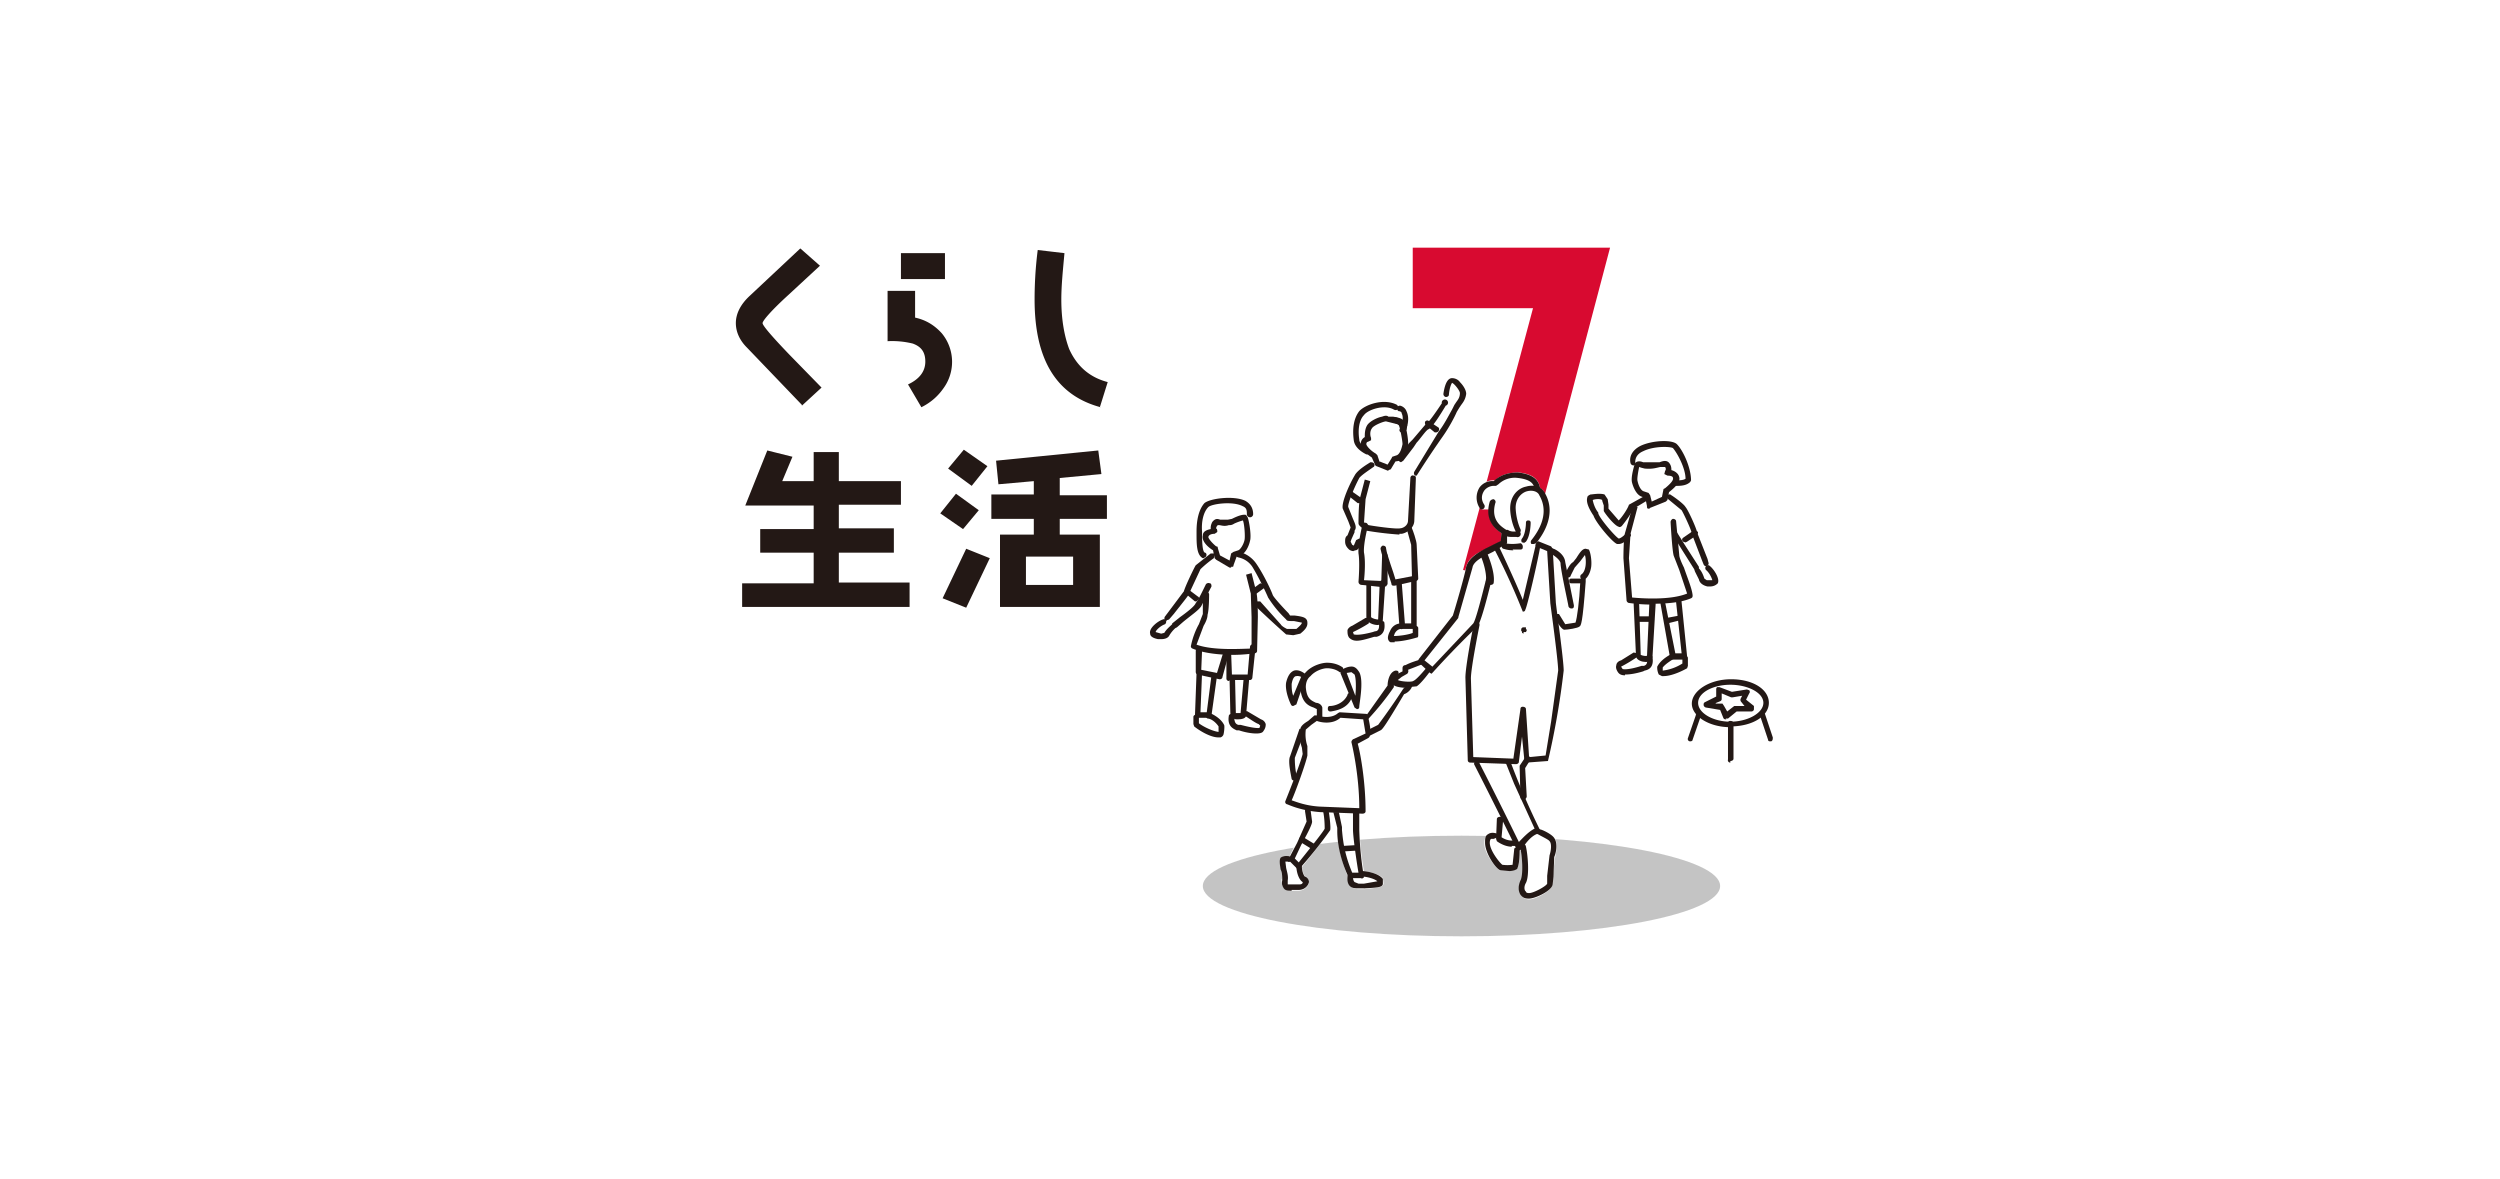 <svg id="_イヤー_1" xmlns="http://www.w3.org/2000/svg" viewBox="0 0 318 150"><defs><style>.cls-1{fill:#fff}.cls-2{fill:#231815}</style></defs><path class="cls-1" d="M0 0h318v150H0z"/><ellipse cx="185.9" cy="112.7" rx="32.9" ry="6.4" style="fill:#c4c4c4"/><path d="m193.5 74.3-7.4-1.8 8.9-33.3h-15.3v-7.7h25.1l-11.3 42.8Z" style="fill:#d80a30"/><path class="cls-1" d="M166 78.7c-.1-.2-.5-.3-1.3-.4h-.6l-.3-.3-1.9-2.3c-.2-.6-1.2-2.7-2-4a3.7 3.7 0 0 0-1.7-1.3c.5-.5.7-1.2.8-1.5.1-.6.1-3.2-.6-3.2v.1c.3 0 .9 0 1-.4 0-.7-.3-1.3-1-1.7-1.5-.7-4.6-.3-5.2.3-.7.8-1.1 2-1 3.6v.3c0 1.3 0 2.7.8 3l.1.1-1 1c-.2.3-1.4 2.7-1.5 3.2 0 .3-1 1.5-1.8 2.4l-.7.8v.4h-.2c-.7.2-1.8 1.1-1.6 1.8 0 .4.5.6 1 .7h.3c.5 0 .9-.1 1.1-.5l.8-.9.2-.1.8-.7c1.1-.8 2-1.5 2.3-2l.3-.5c0 .6 0 1.2-.2 1.5 0 .3-.2.7-.5 1.3-.3.8-.8 1.8-1 2.7 0 .2.1.3.3.4l.5.2a447.9 447.9 0 0 0 0 3l-.3 5.3-.1.2v1.2c.3.1 1.9 1.4 3.2 1.4h.2s.3 0 .4-.3c0-.2.2-1.2 0-1.3a3.4 3.4 0 0 0-1.5-1.4l.7-4.5H155c.2 0 .3 0 .3-.2l.5-1.8v2c0 .2.2.3.4.3a160 160 0 0 1 0 4.5c-.2 1.3.5 1.6 1 1.7l.3.1a9 9 0 0 0 2.2.4c.4 0 .7 0 .9-.3.2-.3.3-.6.2-1 0-.2-.2-.4-.6-.5l-1.6-1h-.2l.4-4c.2 0 .4 0 .4-.2a130.5 130.5 0 0 1 .5-3.5l.2-4.3v-1.2l2.2 2.4c.2.5.7.8 1.4 1h.9l.8-.1c.5-.4 1-.8 1-1.3l-.3-.6ZM217.5 72l-.2-.1c0-.1.1-.2 0-.4l-.1-.4-1.3-3.3c0-.6-1.2-3-1.5-3.3-.2-.4-1.5-1.4-1.8-1.6h-.4l.1-.4.8-.7h.3c.6 0 1.2-.1 1.6-.5v-.2c.2-1.6-1-3.8-1.7-4.6-.6-.6-3.1-.5-4.6.2-1 .5-1.5 1.3-1.3 2.2 0 .2.2.3.4.3 0 .1-.4 1.5-.2 2.2.1.5.5 1.6 1.3 1.8l-1.6 1-1.3 2a6.5 6.5 0 0 1-1.3-1.5v-.5l-.2-.7c0-.2-.2-.4-.4-.5-.6-.4-1.5-.2-1.7 0-.2 0-.4.1-.5.3-.2.7.4 1.7.8 2.3.3.9 2.4 3.4 3 3.6h.2c.2 0 .5-.1.7-.3V71l.3 5.4c0 .2.2.3.3.3l.7.1.1 6.2h-.2l-1.6 1c-.3.2-.6.4-.6.6-.1.3 0 .6.2 1 .2.2.5.3 1 .3l2.2-.4.3-.1c.4-.1 1.1-.5 1-1.7l-.1-.2.4-6.6h.6l1.2 6.4c-.4.3-1.2.7-1.5 1.5 0 0 0 .7.2 1l.3.2h.3c1.2 0 2.9-1 3-1v-1.5l-.7-6.9 1.1-.5c.2 0 .2-.2.2-.4-.1-.9-.7-2.3-1.1-3.4l-.6-1.7-.2-1.4.4.5 1.7 2.8v.1c.2.4.5.7.6 1.2 0 .4.6.7 1.1.8h.4c.4 0 .7-.1.8-.4.4-.6-.4-1.7-1-2.2Zm-9-12.7h-.3.3ZM224.5 90.8c.3-.4.5-.9.5-1.4 0-1.7-2.1-3-4.9-3s-4.8 1.3-4.8 3c0 .5.1 1 .5 1.4l-.2.2-.9 2.8c0 .2 0 .4.2.5h.1c.2 0 .3-.1.4-.3l.9-2.7a6 6 0 0 0 3.5 1.1v4.2c0 .2.1.3.3.3s.4-.1.4-.3v-4.2a6 6 0 0 0 3.4-1l1 2.7.3.2h.1c.2 0 .3-.3.2-.5l-1-3ZM185.7 48.6c-.2-.3-.6-.6-1-.6-1 0-1.2 2.4-1.3 3v.2h-.1c-1 1.6-1.7 2.6-2 2.8-.3 0-.8.7-1.7 1.9l-.4.5v.2a7 7 0 0 0-.3-2s.1-.3 0-.4c.2-.5.3-1.3 0-1.9-.1-.3-.4-.6-.8-.7h-.4c-1.7-1-4.1-.1-4.8.7-.7.9-.9 2.2-.7 3.7.1.7.8 1.4 1.6 1.7l.7.5.3.8a.4.4 0 0 0-.5-.2c-.1.1-1.6 1-2 1.7-.6 1-1.7 3.4-1.5 4.2l.7 1.7.3.7-.2.5-.2.5c-.2.2-.3.5-.3.9s.3.7.5 1l.6.1h.2c.2 0 .3-.2.4-.3v.6c.2 1.2 0 3.6 0 3.7 0 .1.2.3.4.3h.5v4.2l-1.6 1c-.4.2-.6.4-.7.6 0 .3 0 .6.3 1 .2.2.5.3 1 .3l2.1-.4.3-.1c.8-.2 1.1-.8 1-1.7 0-.1 0-.2-.2-.3v-.2l.3-4.2h.1l.1-.3v-1.5a86.4 86.4 0 0 0 1 1.7h.2l.4 4.8c-.3 0-.9.2-1.2 1 0 0-.4.8-.2 1.1l.3.3h.5c1.2 0 2.7-.5 2.8-.5.2 0 .3-.2.3-.4l-.1-.8-.1-.3V74l.1-.3-.2-4.2c0-.6-.5-2-.5-2.1l-.1-.1c.2-.3.3-.6.3-1l.2-5.3v-.1c.5-.2.8-1 1-1.5l1-1.7 1.5-2.2c.8-1 1.4-2.2 1.8-3l.2-.5.2-.2c.2-.3.6-.8.7-1.6 0-.5-.4-1-.7-1.5ZM179.5 86.8l-.2-.2c-.5-.2-1.3-1.4-1.8-1.3-.8.3-.9 1.4-1 1.9l-2.6 3.6h-.2l-3.3-.2v-.3l.4-.3c.4-.3.8-.6 1-1l.5 1 .3.2c.2 0 .3-.1.4-.3 0-.3.5-3.3 0-4.4-.2-.4-.5-.6-.9-.7-.5-.1-1 0-1.2.2-.8-.6-1.6-.7-2-.7-.7 0-2 .3-2.7 1.1l-.2.3c-.2-.2-.8-.6-1.4-.4-.5.2-.8.7-1 1.5-.2 1.2.6 2.8.6 2.8l.4.2c.1 0 .2 0 .3-.2l.6-1.7c.3 1.5 1.1 1.9 1.7 2.1l.4.2-.1.8h-.3l-.8.6c-.5.4-.9.6-1 1v.1l-1.3 3.5c-.2.6 0 2.3.2 2.8 0 .2.1.2.2.3l-1 2.6c0 .2 0 .3.2.4 0 0 .9.4 2.3.7v.1l.2 1.3c0 .3-.8 1.9-1.3 2.8a23 23 0 0 0-.9 1.8c-.2-.1-.7-.2-1 .1-.3.3-.2.9 0 1.5 0 .4.2 1 0 1.3 0 .5.1.8.3 1 .3.3.6.4 1 .4h.9c.7 0 1.2-.6 1.3-1 0-.4-.2-.7-.4-.8-.2 0-.4-.6-.5-1.2 1.6-2 3.5-4.4 3.6-4.8l-.1-2.2h.5l.5 2v.3c0 1 .2 3 1.3 5.8v.1c0 .1 0 .8.4 1.2.2.2.5.4 1 .4h.8c1.6-.2 2.3-.2 2.4-.7l-.1-.7c-.5-.6-1.9-.8-2.4-.9a38.8 38.8 0 0 1-.6-7.3h.4c.2 0 .3-.2.3-.4.1-3.8-.6-7.5-.9-8.6.4 0 1-.3 1.4-.7 0 0 .2 0 .2-.3l1.4-.7s.3-.2 3-4.5c.5-.2.9-.8 1-1 0-.2 0-.4-.2-.5Z"/><path class="cls-1" d="M202 70a.5.5 0 0 0-.3-.2c-.4 0-.7.4-1.2 1.2l-.5.5-.7 1-.2-1c-.1-1-1.4-1.7-1.5-1.7h-.1l-.2-.3-1.4-.6h-.3v-.1c2.4-3.2 1.2-5.4.8-6.1 0-.3-.3-.5-.5-.6-.2-1.2-1-1.8-2.7-2-1.8 0-2.6.6-3 1h-.2a2 2 0 0 0-1.8 1c-.5.7-.5 1.7 0 2.5l.3.2h.9c-.1 1.8 1 2.6 1.6 3v1l-1.5.8-.6.3c-.9.4-2.1 1-2.4 2.2l-1.7 6.2-4.3 5.6-.1.2-1.6.6c-.2 0-.4.2-.4.4v.3l-.4.3c-.3.1-.7.3-.9.6v.7c.3.4 1.3.5 2 .5l1-.1c.5-.2 1.5-1.4 1.8-1.8l.2.1.3-.1 4.9-5.3c-.3 1.7-1 5-1 6l.4 10.4c0 .2.1.3.3.3h.6v.2c0 .1 0 .8 1.2 3l2 3.7c-.2 0-.3.1-.3.3l-.2 1.8s-.6-.2-1 .1c-.3.2-.5.6-.5 1.2 0 1.3 1.6 3.3 2 3.4h1.1c.4 0 .9 0 1-.2.1 0 .4-.3.4-2.3h.2c.1.8.3 3.1 0 3.9-.4.6-.4 1.2 0 1.7.2.4.5.6 1 .6.8 0 2.8-1 3-1.9v-1l.3-2.4c.1-.4.4-1.8 0-2.4-.4-.5-1.3-1-1.8-1.1l-1.9-4.2-.1-3.7.4-.7 2.6-.2c.2 0 .3-.1.3-.3l.7-4.6c.4-2.8.9-5.8.9-6.6l-.6-5.7c.4.5.6.5.7.5.4 0 1.7-.2 2-.4 0 0 .3-.3.8-5.7l-.1-.3c.3-.4.6-.9.7-1.6 0-.8 0-1.8-.3-2.2Z"/><path class="cls-1" d="M194.4 66.2c-.2 0-.3.1-.3.3 0 .4-.1 1.5-.5 2-.2.2-.1.4 0 .5h.5c.7-.9.7-2.4.7-2.5 0-.2-.2-.3-.4-.3Z"/><g><path class="cls-2" d="M169.2 90.5a.3.3 0 0 1-.3-.3c0-.2 0-.4.3-.4.5 0 1.7-.3 2.2-1.4 0-.2.2-.3.4-.2.2 0 .3.3.2.4-.5 1.6-2.2 1.8-2.7 1.9ZM167.8 91.5a.4.4 0 0 1-.3-.4v-.9l-.4-.2c-.6-.2-1.6-.6-1.7-2.6 0-.8.2-1.4.8-2 .8-.8 2-1.1 2.6-1.1.5 0 1.3.1 2 .6a.4.4 0 0 1-.4.6c-.5-.4-1.2-.5-1.6-.5-.5 0-1.5.3-2.1 1-.4.3-.6.8-.6 1.4.1 1.5.7 1.7 1.3 2 .3 0 .7.2.8.6v1.2c0 .1-.2.3-.4.3Z"/><path class="cls-2" d="M164.5 89.8c-.1 0-.2 0-.3-.2 0 0-.8-1.6-.6-2.8.2-.8.5-1.3 1-1.5.7-.2 1.4.4 1.5.5v.3l-1.2 3.5-.4.2Zm.4-3.8c-.3 0-.5.4-.6 1 0 .4 0 1 .2 1.5l1-2.4a1 1 0 0 0-.6-.1ZM172.6 90.2l-.3-.2-1.8-4.4.1-.4c.1 0 .8-.5 1.5-.4.4.1.6.4.8.7.6 1.1 0 4 0 4.4 0 .2-.1.3-.3.3Zm-1.3-4.6 1.1 2.9c.1-1 .1-2.2-.1-2.7l-.4-.3-.6.1ZM173.3 103.5l-5.4-.2c-2.6-.2-4.1-1-4.2-1a.3.3 0 0 1-.2-.4s1.9-4.7 2.2-6l-.1-.8c-.2-.6-.4-1.5-.2-2.4.1-.4.5-.7 1-1l.8-.7h.3s1.7.6 2.7-.3l.2-.1 3.3.2c.2 0 .3.1.3.3.6 2.4.2 2.7 0 2.8l-1.3.7c.3 1 1 4.7 1 8.6 0 .2-.2.3-.4.3Zm-9-1.7c.6.2 1.8.7 3.6.8l5 .2c0-4.4-1-8.4-1-8.4 0-.2.2-.4.3-.4l1.5-.7-.3-1.8-2.9-.2c-1 .9-2.5.6-3 .4l-.7.5-.7.6c-.1.8 0 1.5.2 2.1v1.2c-.2 1-1.5 4.6-2 5.7Z"/><path class="cls-2" d="M164.6 99.3a.4.4 0 0 1-.3-.2c-.1-.6-.5-2.3-.2-2.9l1.2-3.5.7.3-1.3 3.4c0 .3 0 1.5.3 2.5 0 .2-.1.4-.3.4ZM174 91.5h-.2a.4.4 0 0 1 0-.5l2.7-3.8c0-.5.2-1.7 1-1.9.2 0 .4 0 .4.3 0 .2 0 .4-.2.4s-.4.5-.4 1.2v.2a35.2 35.2 0 0 1-3.3 4.1ZM174.2 93.5l-.3-.6 1.4-.7a86.2 86.2 0 0 0 3.2-4.6s.4-.3.5-.7c.1-.1.3-.2.5-.1.2 0 .2.3.1.5 0 .2-.4.8-1 1-2.6 4.4-2.8 4.5-3 4.6l-1.4.7ZM173.2 111.7h-1.4c-.2 0-.3 0-.3-.2-1.3-2.8-1.4-5-1.4-5.8v-.4l-.5-2h.7l.4 1.9v.4c.1.9.2 2.8 1.3 5.4h.8c-.2-1.1-.7-4.5-.7-5.5v-2.2c0-.2.2-.4.4-.4s.3.1.4.3v2.4a43.8 43.8 0 0 0 .6 6l-.3.2Z"/><path class="cls-2" d="M172.7 113c-.5 0-.8-.1-1-.3-.4-.4-.3-1.1-.3-1.2 0-.2.1-.3.3-.3.2 0 .4.2.4.4 0 0 0 .4.2.6l.5.2h.7l1.7-.3c-.3-.3-1.3-.6-2-.6a.4.4 0 0 1-.3-.4c0-.2.2-.3.4-.3.3 0 2 .2 2.6 1v.6c0 .5-.8.5-2.3.6H172.7ZM165.3 110.6l-.3-.1-1-1v-.4l1-1.9 1.2-2.7-.2-1.3c0-.2 0-.4.2-.5.2 0 .4 0 .5.3l.2 1.5c0 .3-.3 1-1.4 3l-.8 1.7.5.5c1.6-2 3.2-4 3.3-4.3 0-.2 0-1.3-.2-2.2 0-.2.1-.4.3-.4.2 0 .4.1.4.3.1.6.3 2.1.2 2.5a56.5 56.5 0 0 1-4 5Z"/><path class="cls-2" d="M164.3 113.3c-.4 0-.8 0-1-.3-.2-.3-.3-.6-.2-1 0-.5 0-1-.2-1.4-.1-.6-.2-1.2 0-1.5.4-.3.9-.2 1-.2.2 0 .4.3.3.5 0 .2-.2.3-.4.2h-.3l.1.8c.1.5.3 1 .2 1.6v.5h1.4c.2 0 .4 0 .5-.2v-.1c-.5-.3-.8-1.3-.8-2 0-.2.2-.3.4-.3s.3.1.3.3c0 .7.3 1.3.4 1.3.3.1.5.4.5.7-.1.5-.6 1-1.3 1h-.9Zm1.6-1ZM167 108l-.3-.1-1.3-.8c-.1 0-.2-.3-.1-.5s.3-.2.5-.1l1.3.8c.2 0 .2.3.1.4l-.3.2ZM170.8 108.3a.4.4 0 0 1 0-.7l1.7-.1a.4.4 0 0 1 .1.7l-1.7.1ZM156.6 72.2h-.2l-1.7-1-.2-.2-.2-1c-.5-.3-1.5-1.1-1.3-1.9 0-.5.5-.7 1-.8 0-.3 0-.5.2-.9.4-.5.7-.4 1-.3h1l.5-.1c.8-.4 1.4-.6 1.8-.5l.2.3c.2.5.5 2.4.3 3-.1.5-.5 1.6-1.3 1.9l-.4.1-.4 1.1c0 .1 0 .2-.2.2h-.1Zm-1.5-1.6 1.3.7.2-.9.3-.2.6-.2c.3-.1.7-.8.8-1.3.1-.4 0-2-.2-2.5a7 7 0 0 0-1.1.4c-.3.2-.5.2-.7.2-.6.2-1 0-1.2 0h-.2c-.3.3-.2.5-.1.5 0 .1.1.3 0 .4l-.3.2c-.1 0-.7 0-.8.4 0 .2.5.8 1 1.2.2 0 .2.1.2.2l.3 1Z"/><path class="cls-2" d="M153.1 71h-.1c-.8-.4-.8-1.8-.8-3.1v-.3c0-1.5.3-2.8 1-3.6.7-.6 3.7-1 5.2-.3.7.4 1 1 1 1.7a.4.4 0 1 1-.8 0c0-.4 0-.8-.5-1-1.3-.7-4-.3-4.4.1-.6.6-.9 1.8-.8 3.1v.3c0 2 .2 2.4.4 2.4.2.1.2.3.1.5l-.3.2ZM148.4 79l-.2-.1a.4.4 0 0 1 0-.5l.6-.8 1.8-2.4c.1-.5 1.3-3 1.5-3.3l1.9-1.5h.5l-.1.6a14 14 0 0 0-1.7 1.4l-1.4 3c0 .2-.5.8-2 2.7l-.6.7-.3.1Z"/><path class="cls-2" d="M147.6 81.3h-.3c-.5-.1-1-.3-1-.7-.2-.7 1-1.6 1.6-1.8.2-.1.4 0 .4.1.1.2 0 .4-.1.5-.6.2-1.2.8-1.2 1l.7.2.4-.1c.3-.5.7-.8 1-1.1v-.1l1-.8c.7-.5 1.9-1.4 2-1.8.3-.3 1-1.8 1.3-2.4.1-.1.3-.2.5-.1.2 0 .2.3.2.4l-1.3 2.5c-.3.5-1.2 1.1-2.3 2l-.8.7-.2.1a4 4 0 0 0-.8 1c-.2.3-.6.4-1 .4Z"/><path class="cls-2" d="M156.8 83.3c-1.6 0-3.7-.2-5.1-.8a.3.3 0 0 1-.2-.4c.2-1 .6-2 1-2.7l.5-1.3v-2.5c0-.2.3-.4.4-.4s.4.2.4.4c0 0 0 2-.2 2.6 0 .4-.2.9-.5 1.4l-.9 2.4c2.2.8 5.9.5 7 .5v-4l-.1-3-.6-2.4.7-.2.6 2.4c.2.7.2 3 .2 3.2l-.1 4.3c0 .2-.2.3-.3.3-.1 0-1.3.2-2.8.2Zm2.8-.5Z"/><path class="cls-2" d="m155.1 86.4-2.8-.6a.4.4 0 0 1-.2-.4v-2.6c0-.2.2-.4.4-.4s.4.2.4.4l-.1 2.4 2 .4.8-2.6c0-.2.3-.3.5-.2.2 0 .3.2.2.4l-.8 2.9c0 .2-.2.3-.3.3Z"/><path class="cls-2" d="M156.4 86.6a.3.3 0 0 1-.4-.3V83c0-.2.1-.4.3-.4.2 0 .3.2.3.4l.1 2.8h2l.3-3.5c0-.2.2-.4.4-.3.2 0 .4.2.3.4l-.4 3.8c0 .1-.1.3-.3.3h-2.6Z"/><path class="cls-2" d="M157.5 91.5h-.2c-.5 0-.8-.4-.8-.8l-.1-4.3c0-.2.1-.3.3-.3.2 0 .4.1.4.3l.1 4.3h.6l.4-4.5c0-.2.2-.3.4-.3s.4.2.3.4l-.4 4.7c0 .4-.6.5-1 .5Z"/><path class="cls-2" d="M159.8 93.3c-.5 0-1.3-.1-2.2-.4h-.3c-.4-.2-1.2-.5-1-1.8 0-.2.2-.3.4-.3s.4.2.3.4c0 .7.2.9.5 1h.3c1.9.5 2.3.4 2.4.4l.1-.3-.2-.2c-.4-.1-1.6-1-1.7-1a.4.4 0 0 1-.2-.5c.2-.1.4-.2.5-.1l1.7 1c.3.1.5.3.6.6 0 .2 0 .5-.3.9-.1.2-.4.3-.9.3ZM152.3 91.3h-.3V91l.2-5.4c0-.2.2-.4.4-.3.2 0 .3.1.3.3l-.2 5h.8l.6-4.7c0-.2.3-.3.4-.3.2 0 .4.2.3.4l-.7 5c0 .2-.1.3-.3.3h-1.5Z"/><path class="cls-2" d="M155 93.8c-1.3 0-3-1.3-3.1-1.4l-.1-.3v-.9c0-.2.2-.3.4-.3s.3.2.3.4v.7c.5.4 1.7 1 2.5 1.1v-.7c-.4-.6-1-1-1.4-1a.4.4 0 0 1-.2-.5c.1-.2.3-.3.5-.2 0 0 1.3.5 1.8 1.5.1.1 0 1.1-.1 1.3-.1.2-.3.3-.4.3h-.2ZM164.5 80.8l-.9-.1a124.9 124.9 0 0 1-3.9-3.6.4.4 0 0 1 0-.6h.6l2.5 2.8.1.1c.1.2.4.4.8.6h1.2c.6-.5.7-.7.7-.8l-1-.2c-.7 0-.9 0-1-.2l-.3-.3a14.2 14.2 0 0 1-2-2.5c-.2-.5-1.2-2.6-2-3.9a2.8 2.8 0 0 0-1.8-1.2.4.4 0 0 1-.3-.4c0-.2.2-.4.4-.3 0 0 1.3.2 2.2 1.5.9 1.3 1.9 3.4 2.1 4 .2.4 1.5 1.8 2 2.3l.2.3h.6c.8.1 1.2.2 1.4.4.2.2.2.4.2.6 0 .5-.4.9-.9 1.3l-.9.2ZM152.2 76.5h-.2l-1.2-1a.4.4 0 0 1-.1-.4c.1-.2.3-.2.5-.1l1.2.9c.1 0 .2.3 0 .4l-.2.2Z"/><path class="cls-2" d="M159.5 75.7c-.1 0-.3 0-.3-.2a.4.4 0 0 1 0-.5l1.1-.8.5.1v.5l-1.1.8h-.2ZM195 69.2h-.2a.4.4 0 0 1 0-.5c2.4-3 1.4-5 1-5.7-.2-.5-.9-.7-1.6-.5-.7.2-1.5 1-1.4 2.3.1 1.5.6 2.5.6 2.5.1.2 0 .4-.1.5-.2 0-.4 0-.5-.2 0 0-.6-1.1-.7-2.7-.1-1.8 1-2.8 2-3 1-.3 2 0 2.4.8.4.7 1.6 3-1.1 6.4l-.3.1Z"/><path class="cls-2" d="M192.4 68.3c-.3 0-.7 0-1-.2l-.1-.1c-.7-.4-2.6-1.5-1.8-4.2.1-.2.3-.3.5-.3.2.1.3.3.2.5-.6 2.2.8 3 1.4 3.4h.2c.4.3 1 .2 1 .2a.4.4 0 1 1 .1.7h-.5Z"/><path class="cls-2" d="M188.5 64.8c-.1 0-.2 0-.3-.2-.5-.8-.5-1.8 0-2.6a2 2 0 0 1 1.8-.8l.1-.1c.5-.4 1.3-1 3-1 1.7.2 2.6.8 2.8 2l-.3.4a.4.4 0 0 1-.4-.3c-.1-.6-.4-1.2-2.1-1.4a3 3 0 0 0-2.5.8l-.3.2h-.3c-.4 0-.9.2-1.2.6-.4.6-.4 1.2 0 1.8a.4.4 0 0 1-.3.6ZM182.1 85.7l-.2-.1-1.4-1.3a.4.4 0 0 1 0-.5l4.3-5.5c.2-.6 1.5-5 1.7-6.2.3-1.1 1.5-1.8 2.4-2.3l.6-.3 1.4-.7.1-1.1c0-.2.2-.3.4-.3s.4.2.3.4V69c0 .2-.2.3-.3.3l-1.5.9-.6.3c-.9.4-1.9 1-2 1.7l-1.8 6.3v.1l-4.3 5.4 1 .8 5.2-5.5c.3-.4 1-3.1 1.6-5.5 0-.2.2-.4.4-.3.2 0 .3.2.3.4-1.4 5.7-1.8 6-2 6a117.3 117.3 0 0 0-5.6 5.8Z"/><path class="cls-2" d="M179.1 87.5c-.7 0-1.7-.1-2-.5a.6.6 0 0 1 0-.7c.2-.3.6-.5.9-.7l.4-.2V85c0-.3.2-.4.4-.4.5-.3 1.8-.7 1.9-.7.2 0 .4 0 .4.2s0 .4-.2.4l-1.8.7c.1.2 0 .4-.1.5l-.7.4-.5.4c.4.2 1.8.3 2 .1.3-.1 1.1-1 1.6-1.6 0-.2.3-.2.5 0 .1 0 .2.3 0 .4-.2.3-1.2 1.6-1.7 1.9l-1 .1ZM189.6 74.4a.4.4 0 0 1-.3-.4c0-1.2-.7-3.3-.7-3.3-.1-.2 0-.4.2-.5.1 0 .3 0 .4.2 0 .1 1 2.3.8 3.7 0 .2-.2.3-.4.3Z"/><path class="cls-2" d="M189.4 74.4a.4.4 0 0 1-.4-.4c.2-1.2-.6-3.3-.7-3.3 0-.2 0-.4.2-.5.2 0 .4 0 .5.2 0 .1 1 2.3.7 3.7 0 .2-.1.3-.3.3ZM192.8 97.2 187 97a.3.3 0 0 1-.3-.3l-.3-10.5c0-1.5 1-6.6 1.1-6.9 0-.1.2-.3.4-.2.2 0 .3.2.3.4 0 0-1.1 5.4-1.1 6.8l.3 10 5.1.2.9-6.3c0-.2.1-.3.3-.3.2 0 .4.1.4.3l.4 6.1 2.1-.2.7-4.3.9-6.5c0-1.3-1-8.5-1-8.6l-.4-6.6-1.2-.5a.3.3 0 0 1-.2-.5c0-.2.3-.3.4-.2l1.5.6.2.3.4 6.8c0 .3 1 7.3 1 8.7a101 101 0 0 1-2 11.5l-2.7.2h-.3v-.3l-.3-3-.4 3.2c0 .2-.2.3-.4.3Z"/><path class="cls-2" d="M193.7 77.8a85.2 85.2 0 0 0-3.6-7.9c0-.2 0-.4.2-.5.1 0 .4 0 .4.2.1.2 2 4.2 3 6.7l1.6-6.8c0-.2.2-.4.4-.3.2 0 .3.2.2.4-.2 1.3-1.6 7.5-1.9 8 0 .1-.1.2-.3.2ZM193.3 108.2c-.2 0-.3 0-.4-.2a711.5 711.5 0 0 0-5.4-10.8c0-.2.1-.4.3-.4.2 0 .4.1.4.3a571 571 0 0 1 5 10c.5-.5 1.2-1.3 2-1.7l-2.6-5.7-1-2.5c-.2-.2-.1-.4 0-.5.2-.1.4 0 .5.1a93 93 0 0 0 3.9 9l-.2.2c-1.2.2-2.2 2-2.2 2l-.4.2Z"/><path class="cls-2" d="M194.4 114.3c-.4 0-.7-.1-1-.5-.3-.5-.3-1.1 0-1.8.4-.7.2-3.3 0-4a.4.4 0 1 1 .7-.3c.2.8.5 3.6 0 4.6-.3.5-.2 1 0 1.1 0 .1.1.2.4.2.6 0 2.2-.9 2.3-1.2v-1l.3-2.6c.2-.6.3-1.5 0-1.8-.1-.2-1-.6-1.5-.9-.2 0-.3-.2-.2-.4s.3-.3.5-.2c.2 0 1.5.6 1.8 1.1.5.7.2 2 0 2.4l-.1 2.5-.1 1c-.1.8-2.2 1.8-3 1.8ZM193.8 101.7a.3.3 0 0 1-.4-.3l-.1-3.8v-.2l.6-.9a.4.4 0 1 1 .6.4l-.5.8.2 3.6c0 .2-.2.4-.4.4ZM192.3 107.7c-1 0-1.9-.7-1.9-.7l-.1-.3.1-2.5c0-.2.2-.3.4-.3s.4.2.4.4l-.2 2.2c.3.2.9.5 1.6.4.2 0 .4.1.4.3 0 .2 0 .4-.3.4a3 3 0 0 1-.4 0Z"/><path class="cls-2" d="m192 110.8-1.1-.1c-.5 0-2-2.1-2-3.5 0-.5 0-.9.4-1.1.4-.3 1-.1 1-.1.2 0 .2.3.2.5l-.5.2h-.3c-.1 0-.2.2-.2.5 0 1 1.3 2.6 1.6 2.8a5 5 0 0 0 1.3 0l.2-1.9c0-.2.1-.3.3-.3.2 0 .4.1.4.3 0 2-.3 2.3-.3 2.4-.2.2-.7.3-1 .3ZM192.5 70c-.8 0-1.2-.2-1.3-.2a.4.4 0 0 1-.2-.4c0-.2.2-.3.4-.3 0 0 .8.2 2 0 .1 0 .3.2.3.4s0 .4-.3.4h-1ZM193.8 80.6l-.2-.1v-.2h-.1V80a.4.4 0 0 1 .2-.2h.4v.2l.1.1v.1l-.1.2H193.8ZM199.9 77.4a.4.4 0 0 1-.4-.3c0-.2-1-4.6-1-5.5-.2-.6-1-1-1.2-1.2-.2 0-.3-.3-.2-.5s.3-.2.5-.1c.1 0 1.4.6 1.5 1.7l1.1 5.5c0 .2 0 .4-.3.4Z"/><path class="cls-2" d="M199 80.1c-.1 0-.4 0-1.3-1.6-.1-.1 0-.4.1-.4h.5l.8 1.3 1.3-.2c.2-.5.5-2.8.6-5h-1c-.3 0-.4 0-.4-.3s.1-.3.3-.3h1.8v.4c-.4 5.4-.6 5.6-.8 5.7-.2.2-1.5.4-1.9.4Zm.1-.7Zm1.3-.2Z"/><path class="cls-2" d="M201.4 73.8c-.1 0-.3 0-.3-.2a.4.4 0 0 1 0-.5c.7-.4.7-1.9.5-2.5l-.6.8-.7.8-.5 1c0 .2-.3.3-.5.3a.4.4 0 0 1-.2-.5c.2-.5.6-1.3 1-1.5l.4-.5c.5-.8.8-1.2 1.2-1.2l.4.1c.2.3.4 1.4.3 2.2-.1.7-.4 1.3-.8 1.6h-.2ZM193.8 69h-.2a.4.4 0 0 1 0-.5c.4-.5.5-1.6.5-2 0-.2.1-.3.3-.3.2 0 .3.1.3.3 0 0 0 1.6-.6 2.4l-.3.2ZM209.8 64.7h-.2a.3.3 0 0 1-.1-.3l-.2-1-.4-.2c-.8-.2-1.2-1.4-1.3-1.8-.2-.7.3-2.2.3-2.3.2-.6.9-.4 1.1-.3h2.1c.5-.2 1-.3 1.3.2.2.3.2.6.2.8.4.1.9.4 1 .9.2.7-.8 1.5-1.3 1.9l-.2 1-.2.2-2 .8Zm-1.3-5.3c-.1.5-.3 1.5-.2 1.8.1.5.4 1.2.8 1.3l.6.2.2.3.2.8 1.3-.6.2-1 .2-.1c.6-.5 1.1-1 1-1.3 0-.3-.6-.3-.7-.3l-.4-.2.1-.4s.2-.2 0-.5h-.6c-.5.1-1 .3-2 .2l-.4-.1-.3-.1Zm-.3-.2.3.1h-.3Zm0 0Z"/><path class="cls-2" d="M213.4 61.8h-.3a.4.4 0 0 1-.3-.4c0-.2.2-.3.4-.3.4 0 .9 0 1.2-.2 0-1.3-1-3.2-1.6-3.9-.3-.2-2.4-.3-3.8.4-.7.3-1 .8-1 1.4.1.2 0 .4-.2.4a.4.4 0 0 1-.4-.3c-.2-.9.3-1.7 1.3-2.2 1.5-.7 4-.8 4.6-.2.8.8 1.8 3 1.8 4.6l-.1.2c-.4.4-1 .5-1.6.5ZM217 72c-.1 0-.2 0-.3-.2l-.2-.5-1.3-3.4c0-.4-1.1-2.7-1.3-3l-1.7-1.4a.4.4 0 0 1-.1-.5c.1-.1.3-.2.5 0 .2.1 1.6 1.1 1.8 1.5.3.3 1.4 2.7 1.5 3.3l1.3 3.3.1.4c.1.2 0 .4-.2.5Z"/><path class="cls-2" d="M217.6 74.6h-.4c-.5-.1-1-.4-1.1-.9l-.5-1-.1-.3-1.7-2.7-1-1.6.5-.4 1 1.6 1.8 2.8v.2c.3.3.5.7.7 1.3l.3.2h.7c0-.1-.3-.9-.8-1.3a.4.4 0 0 1 0-.5c.1-.1.3-.2.5 0 .5.4 1.3 1.6 1 2.2-.2.2-.5.4-1 .4Z"/><path class="cls-2" d="M210 76.9c-1.5 0-2.7-.2-2.8-.2a.4.4 0 0 1-.3-.3l-.4-5.4s0-2.5.2-3.2l1-3.5.6.2-.9 3.4-.2 3.1.4 5c1 .1 4.8.4 7-.5l-1-3-.7-1.8c-.2-.6-.4-4.2-.4-4.3 0-.2.2-.4.3-.4.3 0 .4.2.4.3l.4 4.3c0 .3.3 1 .6 1.6.4 1.2 1 2.6 1.1 3.5 0 .2 0 .3-.2.4-1.4.6-3.4.7-5.1.7Z"/><path class="cls-2" d="M209.3 84.2c-.4 0-1.1-.2-1.2-.7l-.3-6.7c0-.2.2-.4.4-.4s.3.2.3.4l.2 6.5c.2.1.7.2.8.1l.3-6.7c0-.1.2-.3.4-.3s.4.2.4.4l-.4 6.7c0 .3-.3.6-.7.7h-.2Z"/><path class="cls-2" d="M206.7 85.9c-.4 0-.7-.1-.9-.4-.2-.3-.3-.6-.2-.9 0-.2.2-.5.6-.6l1.6-1 .5.1c.1.2 0 .4-.1.5a18.5 18.5 0 0 1-2 1.2l.2.3s.5.2 2.4-.4h.3c.3-.1.5-.3.4-1 0-.2.1-.3.3-.4.2 0 .4.1.4.3.2 1.3-.5 1.6-1 1.7l-.2.1c-1 .3-1.7.4-2.3.4ZM214.3 83.9h-1.5a.4.4 0 0 1-.4-.4l-1.2-6.8c0-.2 0-.3.2-.4.2 0 .4.1.4.3l1.3 6.5h.8l-.7-6.5c0-.2.2-.4.4-.4s.3.2.3.4l.7 6.9-.1.2-.3.1Z"/><path class="cls-2" d="M211.7 86h-.3l-.4-.2a2 2 0 0 1-.2-1c.5-1 1.8-1.6 1.8-1.6.2 0 .4 0 .5.2 0 .2 0 .4-.2.4-.3.2-1 .6-1.4 1.1v.4a6 6 0 0 0 2.5-.9v-.6c0-.2.1-.4.3-.4.2 0 .4.1.4.3v1l-.1.3s-1.7 1-3 1Zm-.2-.7ZM205.9 69.2h-.2c-.6-.2-2.7-2.7-3-3.6-.4-.6-1-1.6-.8-2.3 0-.2.2-.3.4-.4.2 0 1.2-.2 1.8 0l.4.6.1.7v.5l1.3 1.5c.5-.5 1.2-1.6 1.3-2l1.8-1c.2 0 .4 0 .5.2 0 .1 0 .3-.2.4l-1.5.9a15 15 0 0 1-1.5 2.2c-.1.1-.3.2-.4.1-.5-.1-1.7-1.6-1.9-2v-.7l-.2-.6v-.1c-.3-.2-1-.1-1.2 0 0 .1.2 1 .7 1.6v.1c.2.7 2.2 3 2.6 3.2.2 0 .6-.3 1-.7 0-.1.3-.1.4 0 .2.2.2.4 0 .5-.3.4-.9.9-1.4.9Zm-.1-2.8ZM214.4 69l-.3-.1a.3.3 0 0 1 0-.5l1.3-.9.5.1c.2.1 0 .4-.1.5l-1.2.8-.2.1ZM210 79.1h-1.5c-.2 0-.3-.1-.3-.3s.1-.4.3-.4h1.6c.2 0 .3.2.3.4s-.2.3-.3.3ZM212 79.3a.4.4 0 0 1-.3-.3c0-.2.1-.4.3-.4l1.6-.3c.2 0 .4 0 .4.2s0 .4-.3.4l-1.6.4ZM220.1 92.5c-2.7 0-4.9-1.4-4.9-3s2.2-3.1 5-3.1 4.8 1.3 4.8 3-2.1 3-4.9 3Zm0-5.4c-2.2 0-4.1 1-4.1 2.3s1.9 2.4 4.1 2.4 4.2-1.1 4.2-2.4-2-2.3-4.2-2.3Z"/><path class="cls-2" d="M220.1 97a.3.3 0 0 1-.3-.4V92c0-.2.1-.3.3-.3s.4.1.4.3v4.5c0 .2-.2.3-.4.3ZM215 94.3a.3.3 0 0 1-.3-.4l1-2.9c0-.2.2-.3.3-.2.2 0 .3.2.3.4l-1 2.9c0 .1-.1.2-.3.2ZM225.2 94.3c-.1 0-.3 0-.3-.2l-1-3c-.1-.3 0-.5.1-.5.2 0 .4 0 .5.2l1 3c0 .2 0 .4-.2.5h-.1ZM219.6 91.5h-.1a.3.3 0 0 1-.3-.2l-.4-1-1.8-.3a.4.4 0 0 1-.3-.3c0-.2 0-.3.2-.4l1.4-.7v-1l.1-.2h.3l1.6.6 1.9-.3.3.1c.1.1.1.3 0 .4l-.4.8 1 .8v.4c0 .2-.2.3-.3.3h-1.9l-1.1.9h-.3Zm-1.4-2h.9l.2.3.4.7.9-.7h1.3l-.4-.5a.4.4 0 0 1-.1-.4l.2-.4-1.2.2h-.2l-1.2-.5v.6c0 .2 0 .3-.2.4l-.5.2ZM176.6 59.9l-1.5-.6a.3.3 0 0 1-.2-.2l-.4-.9c-.4-.3-1.5-1-1.4-1.8 0-.4.3-.7.5-.8 0-.4 0-1 .3-1.5s1.3-1 1.9-1.1c.5-.2.7-.1.8 0h.6c.6.1 1.2.2 1.4.6.2.4.6 2.4.5 3 0 .6-.3 1.6-1 2l-.6.1-.6 1-.3.1Zm-1.1-1.2 1 .4.5-.8.1-.2.6-.2c.4-.2.6-.9.7-1.4 0-.4-.3-2.1-.5-2.5l-.8-.2-.8-.2c-.3 0-1.6.5-1.8.9-.3.4-.2 1-.1 1.2v.3l-.4.2s-.2 0-.2.3c0 .2.5.8 1.2 1.2l.2.2.3.9Zm2.4-4.8Z"/><path class="cls-2" d="M174 57.8h-.2c-.8-.4-1.5-1-1.6-1.8-.2-1.5 0-2.8.7-3.7.7-.8 3.1-1.7 4.8-.8.1.1.2.3.1.5s-.3.2-.5.1c-1.2-.7-3.3 0-3.8.7-.6.6-.8 1.8-.6 3.1 0 .5.6 1 1.1 1.2.2 0 .3.2.2.4 0 .2-.1.3-.3.3ZM178.7 54.7l-.3-.1c-.2-.2-.5-.7-1-.8a.4.4 0 0 1-.2-.5c0-.1.2-.3.4-.2.8.2 1.3 1 1.4 1l-.1.6h-.2ZM178.2 58.8l-.2-.1a.4.4 0 0 1 0-.5l1.2-1.8.5-.5 1.7-2c.2 0 1-1.1 2-2.6a.4.4 0 1 1 .5.3c-.6 1-1.7 2.8-2.2 3-.3.1-1.1 1.3-1.5 1.7l-.4.6-1.3 1.7-.3.2Z"/><path class="cls-2" d="M180.2 60.5h-.2a.4.4 0 0 1-.1-.5l3.1-5.1c.7-.9 1.3-2.1 1.7-2.8l.3-.6.2-.3c.2-.3.5-.6.5-1.2 0-.3-.7-1.2-1-1.3 0 0-.3.4-.4 1.5 0 .2-.2.3-.4.3a.4.4 0 0 1-.3-.4c.2-1.4.6-2 1.1-2 .4 0 .8.2 1 .5.4.4.8 1 .8 1.5-.1.8-.5 1.2-.7 1.5l-.2.3-.3.5c-.3.7-1 2-1.7 3a127 127 0 0 0-3.4 5.1ZM178 68a42.6 42.6 0 0 1-4.2-.5c-1-.6-1-.8-1-1 0 0 0-2.4.2-3.2l.6-2.3.7.2-.6 2.3-.2 3 .6.3c1.8.3 3.7.5 4 .4.3 0 1-.3 1-1l.3-5.4c0-.2.2-.4.4-.3.2 0 .3.1.3.3l-.2 5.4c0 1-1 1.6-1.6 1.7h-.3Z"/><path class="cls-2" d="M177.3 74.5c-.1 0-.3 0-.3-.2s-1.2-3.4-1.4-4.5c0-.2.2-.4.3-.4.2 0 .4.1.4.3.1.9 1 3.2 1.2 4l2.1-.4-.1-4-.5-1.8c0-.2 0-.4.2-.5.2 0 .4 0 .4.2.1.2.6 1.6.6 2.1l.2 4.3c0 .1-.1.3-.3.3l-2.7.6h-.1Z"/><path class="cls-2" d="m176 74.7-2.8-.3a.4.4 0 0 1-.4-.4s.2-2.4 0-3.6c-.1-1.3.5-3.6.5-3.7 0-.1.2-.3.4-.2.2 0 .3.2.3.4 0 0-.6 2.3-.5 3.4.2 1 .1 2.7 0 3.5l2.2.1.1-3.2c0-.2.1-.3.4-.3.2 0 .3.1.3.3v3.6l-.2.3h-.2Z"/><path class="cls-2" d="M175.2 79.5c-.5 0-1.3-.3-1.4-.8v-4.3c0-.2 0-.3.3-.4.2 0 .3.2.3.4v4.1c.2.2.7.3.9.3l.2-4.7c0-.2.2-.3.4-.3s.4.2.3.4l-.3 4.6c0 .4-.2.6-.6.7h-.1Zm-.7-1"/><path class="cls-2" d="M172.6 81.5c-.4 0-.7-.1-1-.4-.2-.3-.2-.6-.2-.9 0-.2.3-.5.6-.6l1.7-1c.1 0 .4 0 .5.2l-.1.5a17.6 17.6 0 0 1-2 1.1l.1.3c.1 0 .5.2 2.4-.3l.3-.1c.3 0 .6-.2.5-1 0-.1.1-.3.3-.3.2 0 .4 0 .4.3.1.9-.2 1.5-1 1.7h-.3c-1 .3-1.7.5-2.2.5ZM179.9 80h-1.5a.3.3 0 0 1-.4-.4l-.4-5.5c0-.2 0-.3.3-.4.2 0 .3.2.4.4l.4 5.2h.8v-5.5c0-.2.1-.4.3-.4.2 0 .4.1.4.3V80l-.3.1Z"/><path class="cls-2" d="M177.4 81.7h-.5a.5.5 0 0 1-.3-.3c-.2-.4.2-1.1.2-1.1.4-1 1.3-1 1.4-1 .2 0 .3.2.3.3 0 .2-.1.4-.3.4 0 0-.5 0-.8.6l-.1.3c.8 0 2-.2 2.4-.4V80c0-.2.1-.4.3-.4.2 0 .4.1.4.3v.9c0 .1 0 .3-.2.3 0 0-1.6.5-2.8.5ZM172.2 70.1a1 1 0 0 1-.6-.2c-.2-.2-.5-.5-.5-1 0-.3 0-.6.3-.8l.2-.5.2-.5-.3-.8-.7-1.6c-.2-.8.9-3.2 1.5-4.2.4-.8 1.9-1.6 2-1.7.2 0 .4 0 .5.2.1.1 0 .4-.1.4-.4.3-1.5 1-1.8 1.4-.8 1.5-1.5 3.4-1.4 3.7l.6 1.5c.3.7.5 1.1.2 1.5v.2l-.4.9-.1.3.2.4.2.1.3-.7.4-.2c.2 0 .3.3.3.5-.2.6-.5 1-.8 1l-.3.1ZM182.8 55h-.3l-1.1-.9a.4.4 0 0 1-.1-.5c.1-.1.3-.2.5 0l1.2.8a.4.4 0 0 1-.3.6Z"/><path class="cls-2" d="M173 64h-.3l-1-.8a.4.4 0 1 1 .4-.6l1 .7a.4.4 0 0 1-.2.7ZM178.4 55a.3.3 0 0 1-.3-.5c.2-.4.5-1.3.2-1.9 0-.2-.2-.3-.4-.3a.4.4 0 0 1-.2-.4c0-.2.2-.3.4-.3.4.1.7.4.8.7.5 1 0 2.3-.1 2.4 0 .2-.2.3-.4.3Z"/></g><g><path class="cls-2" d="m102 51.5-7-7.3c-1-1-1.4-2.1-1.4-3.1 0-1.2.6-2.4 1.8-3.5l6.4-6 2.5 2.2-4 3.7c-2.2 2-3.3 3.3-3.3 3.6 0 .3 1.1 1.6 3.4 4l4.1 4.2-2.5 2.3ZM120 49.4c-.7 1-1.6 1.8-2.8 2.4l-1.7-2.9c1.5-.7 2.2-1.7 2.2-2.9s-.5-1.9-1.6-2.3a11 11 0 0 0-3.2-.3V37h3.5v3.4c1.4.3 2.5 1 3.4 2a5.7 5.7 0 0 1 .2 7Zm-5.4-14v-3.2h5.6v3.3h-5.6ZM140 51.8c-5.6-1.5-8.4-6-8.4-13.7 0-1.8.1-4 .4-6.3l3.4.4c-.2 2.2-.4 4.1-.4 5.9 0 2.6.4 4.7 1 6.3 1 2.2 2.6 3.6 4.9 4.2l-1 3.2ZM94.4 77.2v-3h9.1v-3.9h-6.8v-3h6.8v-3h-8.7l2.8-7 3.2.8-1.3 3.1h4v-3.7h3.2v3.7h7.9v3h-7.9v3h7v3.1h-7v3.8h9v3.1H94.3ZM122.5 67.3l-2.9-2 2-2.5 2.9 2.1-2 2.4Zm.4 10-3-1.2 3-6.3 3 1.2-3 6.3Zm.7-15.5-3-2.2 2-2.4 3 2.1-2 2.5Zm11.2 4.2V68h5.1v9.2h-12.7v-9.2h4.3V66h-5.4v-3.1h5.4v-1.7l-4.5.4-.3-3 13-1.3.4 3-5.3.5V63h6v3h-6Zm1.7 4.8h-6v3.6h6v-3.6Z"/></g></svg>
